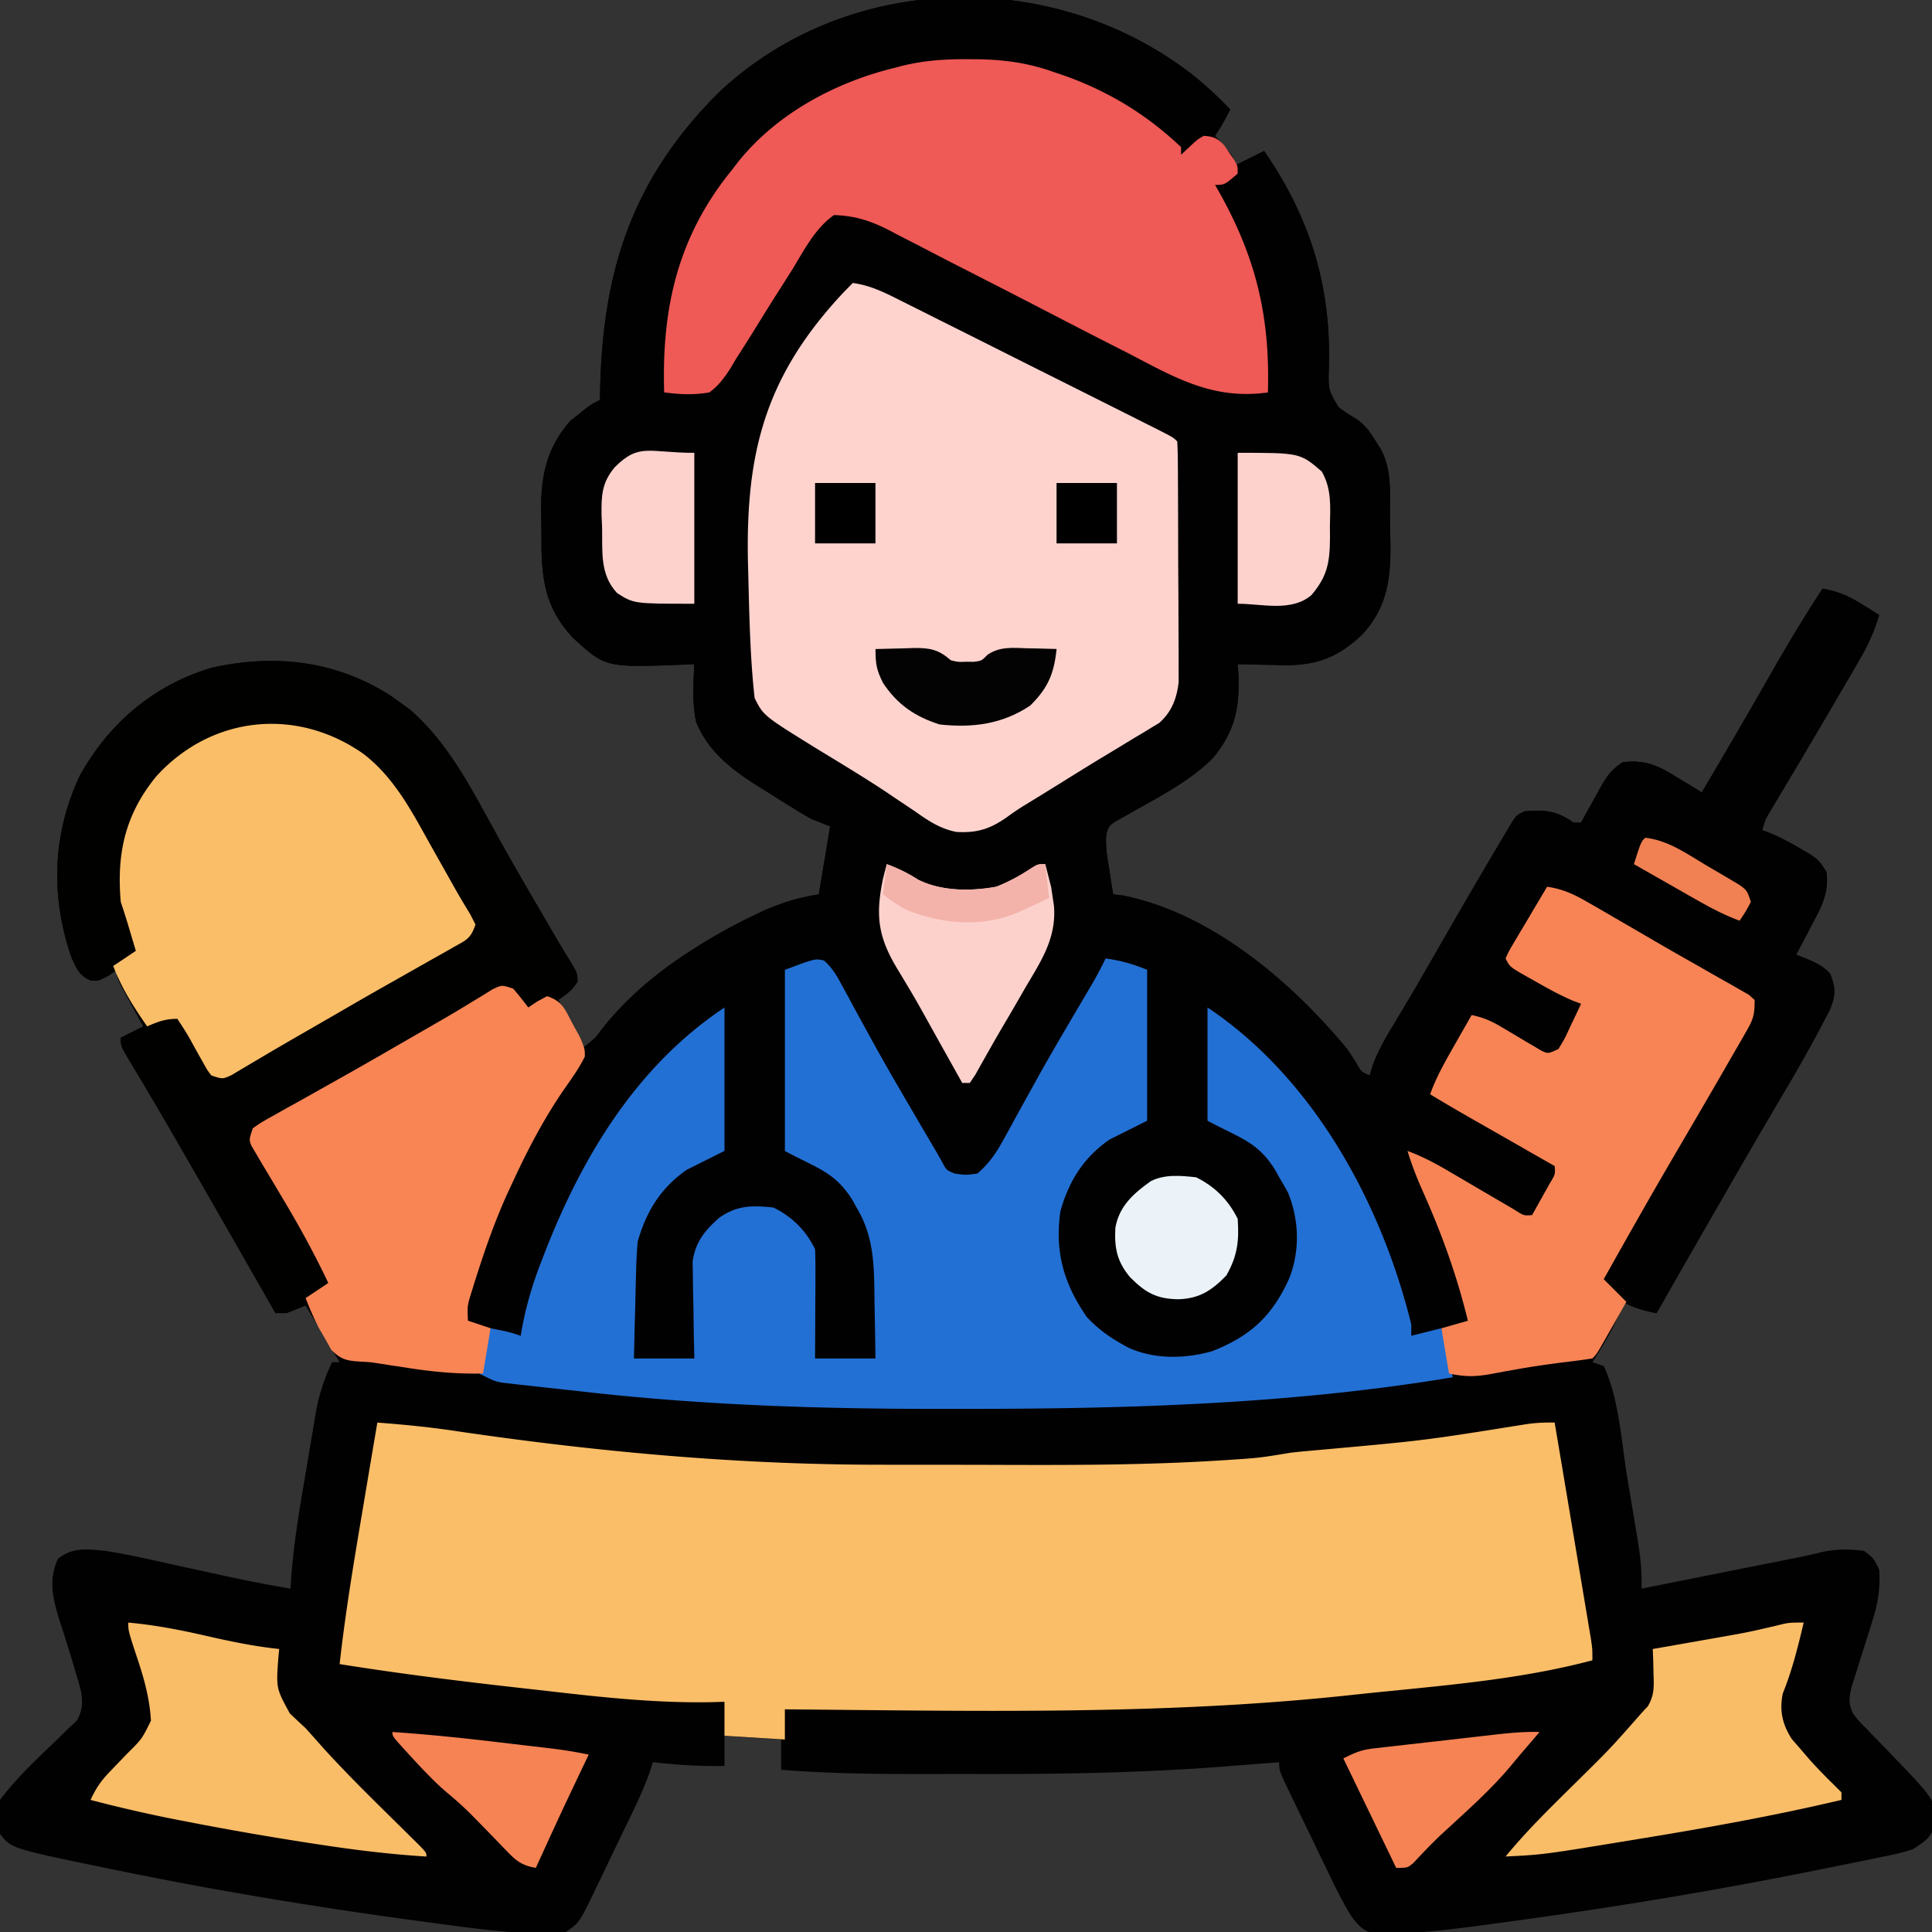 <svg version="1.1" xmlns="http://www.w3.org/2000/svg" width="70" height="70" viewBox="0 0 70 70">
    <rect x="0" y="0" width="70" height="70" fill="#333333" stroke="none"/>
    <path
        d="M43.263 2.751C43.725 3.134 44.16 3.527 44.57 3.965a7.725 7.725 0 0 1 -0.547 0.957l0.342 0.393C44.707 5.708 44.707 5.708 44.707 6.016l1.094 -0.547c1.69 2.45 2.443 4.942 2.344 7.903 -0.017 0.753 -0.017 0.753 0.35 1.377 0.287 0.214 0.287 0.214 0.59 0.396 0.345 0.216 0.528 0.466 0.74 0.809l0.196 0.309c0.428 0.778 0.332 1.653 0.339 2.516q0.003 0.3 0.011 0.6c0.036 1.378 -0.026 2.549 -1.015 3.609 -0.862 0.825 -1.658 1.125 -2.835 1.112 -0.122 -0.003 -0.245 -0.007 -0.371 -0.01l-0.382 -0.005A76.836 76.836 0 0 1 44.844 24.063l0.024 0.341c0.051 1.256 -0.123 2.097 -0.931 3.073 -0.812 0.8 -1.831 1.337 -2.82 1.889l-0.354 0.202 -0.321 0.178c-0.265 0.176 -0.265 0.176 -0.354 0.463 -0.047 0.436 0.03 0.839 0.098 1.271l0.081 0.523L40.332 32.402l0.347 0.043C43.879 33.08 46.79 35.565 48.809 38.008l0.298 0.45c0.211 0.38 0.211 0.38 0.522 0.507l0.101 -0.348c0.193 -0.528 0.454 -0.986 0.745 -1.463q0.185 -0.309 0.37 -0.619l0.205 -0.343c0.416 -0.704 0.821 -1.414 1.228 -2.123 0.652 -1.132 1.307 -2.261 1.974 -3.384l0.206 -0.35 0.19 -0.317 0.164 -0.276C54.961 29.531 54.961 29.531 55.234 29.395c0.754 -0.049 1.145 -0.036 1.777 0.41h0.273l0.225 -0.409q0.148 -0.266 0.296 -0.531l0.148 -0.27c0.247 -0.44 0.408 -0.693 0.835 -0.978 0.828 -0.096 1.297 0.123 1.974 0.547l0.263 0.158c0.212 0.128 0.423 0.258 0.634 0.389 0.633 -1.069 1.262 -2.14 1.881 -3.217l0.269 -0.469q0.263 -0.457 0.524 -0.915A59.473 59.473 0 0 1 66.035 21.328c0.554 0.098 0.931 0.255 1.41 0.555l0.366 0.227L68.086 22.285c-0.174 0.569 -0.387 1.059 -0.686 1.572l-0.25 0.432 -0.268 0.457 -0.275 0.472a326.621 326.621 0 0 1 -1.371 2.33l-0.247 0.416q-0.232 0.39 -0.465 0.779l-0.21 0.352 -0.184 0.307c-0.165 0.282 -0.165 0.282 -0.283 0.676l0.298 0.112c0.387 0.162 0.735 0.349 1.095 0.563l0.356 0.209C65.898 31.172 65.898 31.172 66.172 31.582c0.109 0.776 -0.192 1.302 -0.547 1.965l-0.158 0.305A84.629 84.629 0 0 1 65.078 34.59l0.323 0.127c0.378 0.154 0.624 0.263 0.908 0.557 0.204 0.532 0.207 0.789 -0.013 1.317a53.457 53.457 0 0 1 -1.55 2.802l-0.507 0.863 -0.263 0.446a355.605 355.605 0 0 0 -1.307 2.254l-0.256 0.445A1035.781 1035.781 0 0 0 60.02 47.578c-0.456 -0.084 -0.823 -0.184 -1.23 -0.41l-0.085 0.325c-0.255 0.672 -0.627 1.255 -1.008 1.863l0.41 0.137c0.557 1.193 0.638 2.734 0.85 4.026 0.065 0.394 0.131 0.787 0.197 1.181q0.063 0.378 0.125 0.756l0.06 0.354c0.096 0.59 0.158 1.15 0.135 1.75a6566.191 6566.191 0 0 0 3.483 -0.695l1.271 -0.253 0.399 -0.079 0.373 -0.075 0.328 -0.065q0.297 -0.063 0.591 -0.137c0.536 -0.132 1.077 -0.141 1.622 -0.063 0.359 0.282 0.359 0.282 0.547 0.684 0.04 0.669 -0.041 1.203 -0.244 1.839l-0.151 0.488 -0.321 1.008 -0.151 0.486 -0.141 0.442c-0.087 0.394 -0.108 0.567 0.052 0.933 0.205 0.272 0.205 0.272 0.468 0.533l0.288 0.301 0.303 0.311c1.909 1.977 1.909 1.977 1.897 2.632l0.005 0.304c-0.139 0.449 -0.386 0.581 -0.775 0.841 -0.378 0.134 -0.762 0.212 -1.156 0.289l-0.346 0.072a130.156 130.156 0 0 1 -1.13 0.228l-0.797 0.162c-3.788 0.764 -7.591 1.393 -11.422 1.906l-0.401 0.055c-1.224 0.166 -2.451 0.325 -3.687 0.369l-0.473 0.019c-0.472 -0.106 -0.654 -0.273 -0.938 -0.66 -0.289 -0.461 -0.53 -0.939 -0.764 -1.43l-0.163 -0.335q-0.169 -0.348 -0.335 -0.696c-0.171 -0.357 -0.343 -0.713 -0.517 -1.068q-0.164 -0.339 -0.327 -0.678l-0.157 -0.323C46.348 64.153 46.348 64.153 46.348 63.848l-0.287 0.023q-0.677 0.053 -1.354 0.105l-0.45 0.036c-2.911 0.222 -5.822 0.269 -8.74 0.264q-0.724 -0.001 -1.449 0c-1.926 0.003 -3.847 0.003 -5.767 -0.155v-1.094l-2.051 -0.137v1.094c-0.877 0.014 -1.726 -0.035 -2.598 -0.137l-0.104 0.341c-0.194 0.549 -0.432 1.063 -0.685 1.587l-0.151 0.314q-0.158 0.327 -0.316 0.654a203.027 203.027 0 0 0 -0.48 1q-0.154 0.319 -0.309 0.638l-0.143 0.301c-0.48 0.979 -0.48 0.979 -0.956 1.317 -0.417 0.063 -0.417 0.063 -0.908 0.052l-0.272 -0.006c-1.107 -0.036 -2.202 -0.179 -3.298 -0.328l-0.344 -0.046c-3.814 -0.505 -7.61 -1.121 -11.38 -1.894l-0.337 -0.069C0.408 66.975 0.408 66.975 0 66.445c-0.129 -0.532 -0.161 -0.723 0 -1.23 0.547 -0.726 1.197 -1.358 1.857 -1.982a34.453 34.453 0 0 0 0.587 -0.573l0.349 -0.326c0.335 -0.625 0.134 -1.11 -0.059 -1.767l-0.102 -0.351a64.121 64.121 0 0 0 -0.44 -1.394c-0.254 -0.809 -0.468 -1.542 -0.09 -2.348C2.645 56.046 3.169 56.129 3.828 56.191c0.87 0.139 1.729 0.339 2.589 0.53q0.518 0.113 1.035 0.225 0.332 0.072 0.664 0.145A51.953 51.953 0 0 0 10.527 57.559l0.014 -0.259c0.087 -1.297 0.3 -2.568 0.52 -3.848 0.065 -0.381 0.128 -0.762 0.191 -1.143q0.062 -0.368 0.125 -0.735l0.056 -0.341c0.119 -0.68 0.303 -1.254 0.599 -1.878h0.273l-1.23 -2.051 -0.684 0.273h-0.41l-0.168 -0.295c-1.029 -1.803 -2.059 -3.606 -3.096 -5.404l-0.255 -0.443a176.777 176.777 0 0 0 -1.347 -2.3 117.031 117.031 0 0 0 -0.357 -0.595C4.375 37.901 4.375 37.901 4.375 37.598l0.82 -0.41 -0.209 -0.379 -0.269 -0.492 -0.138 -0.25C4.238 35.441 4.238 35.441 4.238 35.137l-0.308 0.214C3.555 35.547 3.555 35.547 3.275 35.517c-0.397 -0.159 -0.515 -0.448 -0.684 -0.824 -0.765 -2.211 -0.698 -4.494 0.318 -6.622C3.966 26.189 5.578 24.819 7.656 24.199c2.253 -0.511 4.441 -0.285 6.426 0.957 1.952 1.315 2.919 3.297 4.034 5.299 0.496 0.889 1.007 1.769 1.52 2.647l0.245 0.42c0.421 0.721 0.421 0.721 0.857 1.433C20.918 35.273 20.918 35.273 20.909 35.564c-0.163 0.326 -0.381 0.457 -0.675 0.667l0.18 0.319 0.231 0.415 0.231 0.413C21.055 37.734 21.055 37.734 21.055 38.008c0.43 -0.313 0.779 -0.647 1.119 -1.051 1.426 -1.652 3.194 -2.866 5.153 -3.803l0.28 -0.135c0.674 -0.309 1.333 -0.474 2.061 -0.617l0.41 -2.461 -0.684 -0.273c-0.51 -0.287 -1.001 -0.602 -1.495 -0.914l-0.405 -0.249c-0.961 -0.606 -1.846 -1.274 -2.276 -2.368 -0.143 -0.679 -0.091 -1.385 -0.062 -2.075l-0.229 0.011c-2.98 0.122 -2.98 0.122 -4.151 -0.95 -1.053 -1.114 -1.162 -2.185 -1.157 -3.662 0 -0.294 -0.005 -0.587 -0.012 -0.88 -0.012 -1.31 0.172 -2.321 1.06 -3.334l0.276 -0.217 0.279 -0.227C21.465 14.629 21.465 14.629 21.738 14.492l0.004 -0.264c0.08 -4.366 1.128 -7.699 4.28 -10.856 4.704 -4.453 12.213 -4.575 17.24 -0.62"
        fill="#020101" />
    <path
        d="M43.263 2.751C43.725 3.134 44.16 3.527 44.57 3.965a7.725 7.725 0 0 1 -0.547 0.957l0.342 0.393C44.707 5.708 44.707 5.708 44.707 6.016l1.094 -0.547c1.69 2.45 2.443 4.942 2.344 7.903 -0.017 0.753 -0.017 0.753 0.35 1.377 0.287 0.214 0.287 0.214 0.59 0.396 0.345 0.216 0.528 0.466 0.74 0.809l0.196 0.309c0.428 0.778 0.332 1.653 0.339 2.516q0.003 0.3 0.011 0.6c0.036 1.378 -0.026 2.549 -1.015 3.609 -0.862 0.825 -1.658 1.125 -2.835 1.112 -0.122 -0.003 -0.245 -0.007 -0.371 -0.01l-0.382 -0.005A76.836 76.836 0 0 1 44.844 24.063l0.024 0.341c0.051 1.256 -0.123 2.097 -0.931 3.073 -0.812 0.8 -1.831 1.337 -2.82 1.889l-0.354 0.202 -0.321 0.178c-0.265 0.176 -0.265 0.176 -0.354 0.463 -0.047 0.436 0.03 0.839 0.098 1.271l0.081 0.523L40.332 32.402l0.347 0.043C43.879 33.08 46.79 35.565 48.809 38.008l0.298 0.45c0.211 0.38 0.211 0.38 0.522 0.507l0.101 -0.348c0.193 -0.528 0.454 -0.986 0.745 -1.463q0.185 -0.309 0.37 -0.619l0.205 -0.343c0.416 -0.704 0.821 -1.414 1.228 -2.123 0.652 -1.132 1.307 -2.261 1.974 -3.384l0.206 -0.35 0.19 -0.317 0.164 -0.276C54.961 29.531 54.961 29.531 55.234 29.395c0.754 -0.049 1.145 -0.036 1.777 0.41h0.273l0.225 -0.409q0.148 -0.266 0.296 -0.531l0.148 -0.27c0.247 -0.44 0.408 -0.693 0.835 -0.978 0.828 -0.096 1.297 0.123 1.974 0.547l0.263 0.158c0.212 0.128 0.423 0.258 0.634 0.389 0.633 -1.069 1.262 -2.14 1.881 -3.217l0.269 -0.469q0.263 -0.457 0.524 -0.915A59.473 59.473 0 0 1 66.035 21.328c0.554 0.098 0.931 0.255 1.41 0.555l0.366 0.227L68.086 22.285c-0.174 0.569 -0.387 1.059 -0.686 1.572l-0.25 0.432 -0.268 0.457 -0.275 0.472a326.621 326.621 0 0 1 -1.371 2.33l-0.247 0.416q-0.232 0.39 -0.465 0.779l-0.21 0.352 -0.184 0.307c-0.165 0.282 -0.165 0.282 -0.283 0.676l0.298 0.112c0.387 0.162 0.735 0.349 1.095 0.563l0.356 0.209C65.898 31.172 65.898 31.172 66.172 31.582c0.109 0.776 -0.192 1.302 -0.547 1.965l-0.158 0.305A84.629 84.629 0 0 1 65.078 34.59l0.323 0.127c0.378 0.154 0.624 0.263 0.908 0.557 0.204 0.532 0.207 0.789 -0.013 1.317a53.457 53.457 0 0 1 -1.55 2.802l-0.507 0.863 -0.263 0.446a355.605 355.605 0 0 0 -1.307 2.254l-0.256 0.445A1035.781 1035.781 0 0 0 60.02 47.578c-0.585 -0.1 -0.929 -0.271 -1.41 -0.624l-0.366 -0.266L57.969 46.484c0.767 -1.639 1.687 -3.183 2.604 -4.741 0.276 -0.471 0.55 -0.944 0.823 -1.418l0.139 -0.241a1091.563 1091.563 0 0 0 0.664 -1.156l0.244 -0.424 0.23 -0.4c0.2 -0.338 0.411 -0.665 0.628 -0.993L63.574 36.641c-0.198 -0.593 -0.645 -0.724 -1.171 -1q-0.336 -0.181 -0.672 -0.364l-0.367 -0.199c-0.838 -0.464 -1.659 -0.956 -2.482 -1.445 -0.923 -0.544 -1.863 -1.036 -2.827 -1.504l-0.12 0.311c-0.125 0.303 -0.256 0.575 -0.419 0.858l-0.147 0.255 -0.151 0.259 -0.154 0.267q-0.187 0.324 -0.375 0.647c0.53 0.45 1.079 0.792 1.683 1.128l0.267 0.151Q56.961 36.187 57.285 36.367c-0.077 0.546 -0.24 0.892 -0.555 1.342l-0.227 0.327L56.328 38.281c-0.741 -0.214 -1.325 -0.566 -1.97 -0.98 -0.346 -0.219 -0.647 -0.394 -1.038 -0.524 -0.032 0.113 -0.064 0.226 -0.097 0.343 -0.209 0.565 -0.492 1.044 -0.809 1.554l-0.174 0.285A154.629 154.629 0 0 1 51.816 39.648l0.286 0.106c0.724 0.304 1.396 0.712 2.078 1.1a135.762 135.762 0 0 0 0.809 0.454l0.513 0.291 0.471 0.266C56.328 42.109 56.328 42.109 56.465 42.52c-0.196 0.399 -0.196 0.399 -0.47 0.846 -0.09 0.148 -0.18 0.297 -0.273 0.45L55.508 44.16c-0.663 -0.238 -1.259 -0.579 -1.871 -0.923 -0.109 -0.061 -0.218 -0.122 -0.33 -0.185A67.402 67.402 0 0 1 50.996 41.699l0.104 0.215C53.184 46.215 53.184 46.215 53.184 47.852l-0.82 0.273 0.273 1.777c-5.86 0.976 -11.76 1.145 -17.688 1.145q-0.424 0 -0.848 0c-4.345 0.004 -8.635 -0.13 -12.956 -0.623 -0.402 -0.046 -0.804 -0.089 -1.206 -0.132q-0.389 -0.043 -0.778 -0.087l-0.359 -0.038 -0.332 -0.039 -0.289 -0.032C17.91 50.039 17.91 50.039 17.363 49.766l0.41 -1.641 -0.957 -0.273c0.074 -0.974 0.357 -1.82 0.692 -2.734l0.167 -0.458c0.453 -1.218 0.974 -2.37 1.602 -3.507l0.252 -0.459c0.404 -0.713 0.829 -1.386 1.339 -2.027 0.197 -0.253 0.197 -0.253 0.372 -0.572 1.481 -2.383 4.079 -4.03 6.59 -5.145l0.271 -0.121c0.54 -0.23 0.972 -0.327 1.566 -0.426l0.41 -2.461 -0.684 -0.273c-0.51 -0.287 -1.001 -0.602 -1.495 -0.914l-0.405 -0.249c-0.961 -0.606 -1.846 -1.274 -2.276 -2.368 -0.143 -0.679 -0.091 -1.385 -0.062 -2.075l-0.229 0.011c-2.98 0.122 -2.98 0.122 -4.151 -0.95 -1.053 -1.114 -1.162 -2.185 -1.157 -3.662 0 -0.294 -0.005 -0.587 -0.012 -0.88 -0.012 -1.31 0.172 -2.321 1.06 -3.334l0.276 -0.217 0.279 -0.227C21.465 14.629 21.465 14.629 21.738 14.492l0.004 -0.264c0.08 -4.366 1.128 -7.699 4.28 -10.856 4.704 -4.453 12.213 -4.575 17.24 -0.62"
        fill="#010101" />
    <path
        d="M13.672 51.543c0.975 0.073 1.939 0.168 2.905 0.316 5.077 0.745 10.146 1.209 15.281 1.211l0.801 0.001q0.834 0.001 1.668 0.001 0.839 0 1.679 0.003c2.726 0.009 5.447 0.013 8.169 -0.158l0.286 -0.018c1.156 -0.075 1.156 -0.075 2.297 -0.263a17.09 17.09 0 0 1 0.565 -0.059l0.328 -0.03 0.354 -0.031c3.613 -0.327 3.613 -0.327 7.194 -0.899 0.39 -0.066 0.736 -0.081 1.129 -0.075a4203.691 4203.691 0 0 1 0.535 3.187q0.124 0.74 0.248 1.48 0.12 0.714 0.239 1.428 0.068 0.405 0.136 0.81l0.083 0.498 0.074 0.439C57.695 59.746 57.695 59.746 57.695 60.156c-2.754 0.733 -5.651 0.93 -8.477 1.23l-0.431 0.046c-6.761 0.717 -13.562 0.556 -20.35 0.5v1.094l-2.188 -0.137v-1.23l-0.439 0.013c-1.967 0.04 -3.89 -0.164 -5.842 -0.389l-1.005 -0.113C16.738 60.921 14.517 60.647 12.305 60.293c0.21 -1.88 0.522 -3.741 0.837 -5.605l0.154 -0.919Q13.483 52.656 13.672 51.543"
        fill="#FBBE68" />
    <path
        d="M29.848 34.796c0.294 0.26 0.449 0.517 0.635 0.863l0.227 0.414 0.24 0.448q0.255 0.466 0.51 0.93l0.132 0.241c0.469 0.855 0.959 1.697 1.452 2.537l0.243 0.416c0.206 0.352 0.412 0.703 0.62 1.054l0.212 0.375c0.17 0.324 0.17 0.324 0.471 0.446 0.399 0.057 0.399 0.057 0.82 0 0.425 -0.361 0.686 -0.746 0.952 -1.233l0.227 -0.411 0.24 -0.441q0.254 -0.461 0.51 -0.922l0.264 -0.478c0.51 -0.915 1.044 -1.816 1.575 -2.719l0.229 -0.39 0.202 -0.342A14.492 14.492 0 0 0 40.059 34.727c0.561 0.078 0.966 0.195 1.504 0.41v5.469l-1.367 0.684c-0.944 0.659 -1.466 1.5 -1.777 2.598 -0.206 1.476 0.122 2.618 0.957 3.828 0.375 0.399 0.755 0.688 1.23 0.957l0.259 0.147c0.947 0.439 2.076 0.417 3.062 0.133 1.381 -0.544 2.168 -1.272 2.781 -2.627 0.395 -1.004 0.366 -2.107 -0.036 -3.105A11.484 11.484 0 0 0 46.348 42.656l-0.157 -0.284c-0.639 -1.012 -1.26 -1.131 -2.441 -1.767v-4.102c3.828 2.552 6.299 7.074 7.383 11.484v0.41l1.094 -0.273 0.41 1.777c-5.86 0.976 -11.76 1.145 -17.688 1.145q-0.424 0 -0.848 0c-4.345 0.004 -8.635 -0.13 -12.956 -0.623 -0.402 -0.046 -0.804 -0.089 -1.206 -0.132q-0.389 -0.043 -0.778 -0.087l-0.359 -0.038 -0.332 -0.039 -0.289 -0.032C17.91 50.039 17.91 50.039 17.363 49.766l0.41 -1.641c0.684 0.137 0.684 0.137 1.094 0.273l0.042 -0.25c0.16 -0.873 0.404 -1.675 0.727 -2.501l0.146 -0.377C21.147 41.812 23.109 38.598 26.25 36.504v5.195l-1.367 0.684c-0.947 0.661 -1.461 1.5 -1.777 2.598 -0.03 0.335 -0.048 0.671 -0.057 1.007l-0.008 0.282c-0.008 0.294 -0.014 0.588 -0.021 0.882l-0.016 0.601c-0.013 0.489 -0.024 0.978 -0.035 1.467h2.188l-0.019 -0.838a377.754 377.754 0 0 1 -0.011 -0.81q-0.004 -0.28 -0.011 -0.56c-0.007 -0.269 -0.009 -0.539 -0.012 -0.808l-0.009 -0.49c0.097 -0.711 0.439 -1.128 0.968 -1.594 0.637 -0.452 1.199 -0.452 1.965 -0.367 0.682 0.341 1.162 0.819 1.504 1.504 0.012 0.298 0.015 0.596 0.013 0.894l-0.001 0.539 -0.004 0.566q-0.001 0.285 -0.002 0.569 -0.003 0.698 -0.007 1.396h2.188c-0.007 -0.581 -0.016 -1.162 -0.028 -1.743q-0.006 -0.296 -0.009 -0.591c-0.012 -1.136 -0.044 -2.133 -0.647 -3.134l-0.154 -0.281c-0.642 -1.014 -1.258 -1.132 -2.443 -1.77v-6.563c1.094 -0.41 1.094 -0.41 1.41 -0.34"
        fill="#2370D4" />
    <path
        d="M30.898 10.254c0.649 0.085 1.186 0.36 1.763 0.652l0.323 0.161q0.527 0.263 1.052 0.528l0.732 0.366q0.766 0.383 1.531 0.768 0.983 0.494 1.966 0.986 0.755 0.378 1.509 0.756l0.725 0.364q0.505 0.253 1.01 0.508l0.305 0.153c0.688 0.347 0.688 0.347 0.84 0.499 0.015 0.281 0.021 0.562 0.022 0.843l0.002 0.267q0.003 0.439 0.004 0.878l0.002 0.61q0.002 0.64 0.003 1.281c0.001 0.546 0.004 1.092 0.008 1.638 0.003 0.42 0.003 0.841 0.004 1.261q0.001 0.302 0.003 0.604c0.002 0.282 0.002 0.565 0.001 0.847l0.002 0.486c-0.067 0.595 -0.249 1.075 -0.7 1.481l-0.268 0.161 -0.307 0.189 -0.331 0.195 -0.344 0.21a131.934 131.934 0 0 1 -0.729 0.441c-0.514 0.31 -1.025 0.628 -1.535 0.945a162.695 162.695 0 0 1 -1.404 0.865 10.391 10.391 0 0 0 -0.591 0.4c-0.61 0.435 -1.09 0.589 -1.844 0.546 -0.595 -0.116 -1.029 -0.413 -1.518 -0.759q-0.337 -0.225 -0.674 -0.45l-0.36 -0.244c-0.834 -0.552 -1.693 -1.066 -2.546 -1.587 -1.893 -1.173 -1.893 -1.173 -2.213 -1.812 -0.166 -1.502 -0.193 -3.027 -0.231 -4.537l-0.009 -0.334c-0.093 -4.029 0.629 -6.808 3.468 -9.832z"
        fill="#FED3CE" />
    <path
        d="M14.86 25.712c1.473 1.275 2.322 3.066 3.256 4.744 0.496 0.889 1.007 1.769 1.52 2.647l0.245 0.42c0.421 0.721 0.421 0.721 0.855 1.433C20.918 35.273 20.918 35.273 20.931 35.562c-0.243 0.419 -0.611 0.516 -1.047 0.703l-0.496 0.216L19.004 36.641l-0.547 -0.82c-0.845 0.223 -1.546 0.676 -2.29 1.119l-0.88 0.519 -0.462 0.273c-0.78 0.459 -1.565 0.91 -2.35 1.362A566.426 566.426 0 0 0 9.16 41.016c0.18 0.597 0.413 1.103 0.73 1.64l0.27 0.463 0.282 0.478C11 44.546 11.555 45.49 12.031 46.484q-0.319 0.237 -0.641 0.47l-0.361 0.264C10.662 47.442 10.399 47.507 9.98 47.578l-0.168 -0.295c-1.029 -1.803 -2.059 -3.606 -3.096 -5.404l-0.255 -0.443a176.777 176.777 0 0 0 -1.347 -2.3 117.031 117.031 0 0 0 -0.357 -0.595C4.375 37.901 4.375 37.901 4.375 37.598l0.82 -0.41 -0.209 -0.379 -0.269 -0.492 -0.138 -0.25C4.238 35.441 4.238 35.441 4.238 35.137l-0.308 0.214C3.555 35.547 3.555 35.547 3.275 35.517c-0.397 -0.159 -0.515 -0.448 -0.684 -0.824 -0.765 -2.211 -0.698 -4.494 0.318 -6.622C3.966 26.189 5.578 24.819 7.656 24.199c2.633 -0.597 5.038 -0.125 7.203 1.513"
        fill="#010100" />
    <path
        d="m35.043 2.145 0.383 0.002c0.957 0.016 1.813 0.13 2.719 0.451l0.445 0.151C40.186 3.322 41.559 4.159 42.793 5.332v0.273l0.376 -0.35c0.212 -0.197 0.212 -0.197 0.444 -0.333 0.359 0.024 0.501 0.089 0.75 0.35l0.173 0.257 0.177 0.256C44.844 6.016 44.844 6.016 44.844 6.289c-0.473 0.41 -0.473 0.41 -0.82 0.41l0.155 0.271C45.517 9.358 46.021 11.502 45.938 14.219c-1.938 0.27 -3.286 -0.489 -4.964 -1.371a317.871 317.871 0 0 0 -0.829 -0.422 296.543 296.543 0 0 1 -2.165 -1.115c-1.156 -0.599 -2.315 -1.191 -3.474 -1.783 -0.403 -0.206 -0.805 -0.415 -1.207 -0.625q-0.371 -0.191 -0.743 -0.381l-0.335 -0.177c-0.679 -0.346 -1.239 -0.528 -2.005 -0.553 -0.692 0.486 -1.093 1.295 -1.53 2.006q-0.247 0.39 -0.494 0.778a84.219 84.219 0 0 0 -0.766 1.225 63.574 63.574 0 0 1 -0.748 1.184l-0.221 0.374c-0.231 0.35 -0.416 0.606 -0.752 0.858 -0.562 0.1 -1.077 0.075 -1.641 0 -0.094 -3.06 0.494 -5.658 2.461 -8.066l0.203 -0.266C28.127 4.127 30.249 2.987 32.402 2.461l0.277 -0.073c0.793 -0.197 1.548 -0.248 2.363 -0.243"
        fill="#EF5956" />
    <path
        d="M13.185 27.327c1.116 0.865 1.745 2.092 2.418 3.298l0.291 0.516q0.275 0.488 0.548 0.977a32.676 32.676 0 0 0 0.587 0.993L17.227 33.496c-0.173 0.52 -0.332 0.562 -0.803 0.827l-0.43 0.245 -0.468 0.262q-0.24 0.136 -0.481 0.273 -0.501 0.285 -1.004 0.568c-0.646 0.365 -1.289 0.737 -1.931 1.109q-0.669 0.387 -1.338 0.771c-0.477 0.275 -0.953 0.552 -1.426 0.834l-0.273 0.161a115.391 115.391 0 0 0 -0.674 0.402C8.066 39.102 8.066 39.102 7.656 38.965c-0.153 -0.204 -0.153 -0.204 -0.295 -0.462l-0.159 -0.279q-0.162 -0.294 -0.324 -0.588C6.738 37.389 6.583 37.151 6.426 36.914c-0.438 0 -0.696 0.102 -1.094 0.273 -0.495 -0.707 -0.921 -1.38 -1.23 -2.188l0.82 -0.547 -0.196 -0.658 -0.111 -0.37A29.531 29.531 0 0 0 4.375 32.676c-0.151 -1.745 0.153 -3.16 1.288 -4.548 1.999 -2.196 5.083 -2.527 7.522 -0.802"
        fill="#FBBE68" />
    <path
        d="M56.055 32.129c0.573 0.081 0.983 0.277 1.482 0.566l0.471 0.27 0.5 0.291q0.256 0.149 0.512 0.297a347.129 347.129 0 0 1 0.78 0.454 134.805 134.805 0 0 0 1.688 0.967l0.822 0.47 0.389 0.217 0.352 0.204 0.308 0.175L63.574 36.23c0 0.563 -0.052 0.706 -0.322 1.173l-0.213 0.373 -0.234 0.402 -0.242 0.421Q62.182 39.262 61.797 39.922l-0.243 0.418q-0.475 0.814 -0.951 1.628c-0.849 1.451 -1.675 2.914 -2.497 4.38l0.191 0.191L58.926 47.168a699.453 699.453 0 0 1 -0.538 0.949l-0.155 0.273c-0.385 0.677 -0.385 0.677 -0.538 0.829 -0.293 0.046 -0.586 0.084 -0.88 0.12 -0.613 0.075 -1.222 0.16 -1.83 0.268l-0.331 0.059q-0.32 0.057 -0.639 0.118c-0.58 0.103 -0.921 0.102 -1.515 -0.017l-0.273 -1.641 0.957 -0.273c-0.4 -1.646 -0.95 -3.164 -1.642 -4.71 -0.211 -0.473 -0.394 -0.946 -0.545 -1.442 0.541 0.2 1.021 0.456 1.518 0.749l0.476 0.278a661.309 661.309 0 0 1 0.743 0.437q0.361 0.212 0.722 0.422l0.434 0.255c0.321 0.205 0.321 0.205 0.62 0.184q0.206 -0.367 0.41 -0.735l0.231 -0.413c0.2 -0.33 0.2 -0.33 0.179 -0.629l-0.341 -0.194 -1.8 -1.028q-0.392 -0.223 -0.783 -0.447l-0.243 -0.139A62.07 62.07 0 0 1 51.816 39.648c0.232 -0.647 0.566 -1.225 0.906 -1.82l0.174 -0.307Q53.108 37.149 53.32 36.777c0.403 0.084 0.711 0.212 1.064 0.424l0.288 0.169q0.298 0.177 0.595 0.356l0.288 0.168 0.261 0.156c0.265 0.135 0.265 0.135 0.649 -0.042 0.231 -0.38 0.231 -0.38 0.436 -0.829l0.219 -0.458L57.285 36.367l-0.28 -0.103c-0.485 -0.205 -0.938 -0.456 -1.395 -0.718l-0.264 -0.147c-0.642 -0.366 -0.642 -0.366 -0.796 -0.673 0.122 -0.269 0.122 -0.269 0.316 -0.595l0.207 -0.352 0.221 -0.368 0.219 -0.372Q55.783 32.583 56.055 32.129"
        fill="#F88455" />
    <path
        d="M18.594 35.82a12.988 12.988 0 0 1 0.547 0.684l0.316 -0.214L19.824 36.094c0.57 0.19 0.642 0.478 0.923 1l0.263 0.477C21.191 38.008 21.191 38.008 21.19 38.281c-0.211 0.428 -0.485 0.808 -0.759 1.197 -0.724 1.057 -1.3 2.154 -1.837 3.315l-0.221 0.472c-0.415 0.925 -0.752 1.862 -1.061 2.826l-0.109 0.339 -0.099 0.32 -0.088 0.284c-0.083 0.313 -0.083 0.313 -0.062 0.817l0.82 0.273 -0.273 1.641c-0.914 0.021 -1.772 -0.056 -2.674 -0.196l-0.736 -0.111 -0.354 -0.056c-0.333 -0.051 -0.333 -0.051 -0.651 -0.066 -0.504 -0.032 -0.73 -0.066 -1.086 -0.436l-0.223 -0.399 -0.23 -0.395A10.664 10.664 0 0 1 11.074 47.031l0.82 -0.547c-0.46 -0.971 -0.964 -1.904 -1.512 -2.828l-0.179 -0.302q-0.369 -0.622 -0.741 -1.242l-0.191 -0.327 -0.16 -0.268C9.023 41.289 9.023 41.289 9.16 40.879c0.31 -0.215 0.31 -0.215 0.726 -0.447l0.467 -0.263 0.508 -0.281q0.259 -0.146 0.519 -0.292 0.537 -0.302 1.074 -0.603c0.82 -0.461 1.634 -0.932 2.449 -1.403l0.426 -0.246 0.411 -0.237 0.398 -0.229a48.535 48.535 0 0 0 0.858 -0.513l0.445 -0.27 0.402 -0.248C18.184 35.684 18.184 35.684 18.594 35.82"
        fill="#F98555" />
    <path
        d="M4.648 58.789c0.959 0.087 1.874 0.264 2.811 0.479 0.885 0.202 1.754 0.384 2.657 0.479l-0.034 0.35c-0.076 1.075 -0.076 1.075 0.418 1.982A42.793 42.793 0 0 0 11.074 62.617a93.789 93.789 0 0 1 0.632 0.709c0.895 0.987 1.85 1.917 2.798 2.853l0.37 0.366 0.336 0.331C15.449 67.129 15.449 67.129 15.449 67.266c-1.304 -0.08 -2.588 -0.237 -3.879 -0.436l-0.291 -0.044a114.023 114.023 0 0 1 -4.417 -0.767l-0.517 -0.1A52.227 52.227 0 0 1 3.281 65.215c0.175 -0.381 0.359 -0.668 0.649 -0.97l0.218 -0.23 0.453 -0.471C5.142 63.009 5.142 63.009 5.469 62.344c-0.046 -0.79 -0.237 -1.491 -0.487 -2.239C4.648 59.093 4.648 59.093 4.648 58.789"
        fill="#F9BD67" />
    <path
        d="M65.352 58.789c-0.209 0.875 -0.418 1.731 -0.758 2.566 -0.128 0.63 -0.016 1.12 0.328 1.656l0.319 0.367 0.334 0.389a20.234 20.234 0 0 0 0.811 0.842L66.719 64.941v0.273c-2.422 0.573 -4.859 1.009 -7.314 1.41l-0.444 0.073c-3.047 0.5 -3.047 0.5 -4.41 0.568 0.799 -0.974 1.698 -1.844 2.594 -2.728 1.208 -1.193 1.208 -1.193 2.328 -2.467l0.229 -0.246c0.252 -0.419 0.221 -0.739 0.207 -1.224l-0.011 -0.485L59.883 59.746l0.334 -0.058q0.756 -0.133 1.512 -0.266l0.526 -0.092c1.053 -0.185 1.053 -0.185 2.093 -0.426C64.805 58.789 64.805 58.789 65.352 58.789"
        fill="#FABD67" />
    <path
        d="M32.129 31.309c0.418 0.157 0.758 0.321 1.137 0.564 0.848 0.424 1.906 0.421 2.828 0.256 0.447 -0.177 0.823 -0.379 1.225 -0.641C37.598 31.309 37.598 31.309 37.871 31.309c0.048 0.176 0.093 0.353 0.137 0.53l0.077 0.298L38.145 32.539l0.042 0.285c0.092 1.144 -0.44 1.957 -1.008 2.911l-0.272 0.473a102.402 102.402 0 0 1 -0.543 0.93 54.141 54.141 0 0 0 -0.542 0.941l-0.257 0.455 -0.23 0.41L35.137 39.238h-0.273l-0.158 -0.283 -0.467 -0.835q-0.264 -0.472 -0.527 -0.946c-0.55 -0.989 -0.55 -0.989 -1.132 -1.959 -0.757 -1.22 -0.876 -1.988 -0.587 -3.377a27.344 27.344 0 0 1 0.137 -0.53"
        fill="#FCD1CC" />
    <path
        d="M25.156 16.406v5.469c-2.188 0 -2.188 0 -2.794 -0.384 -0.635 -0.672 -0.531 -1.515 -0.547 -2.384l-0.019 -0.425c-0.011 -0.714 0.005 -1.192 0.476 -1.752 0.889 -0.893 1.241 -0.523 2.884 -0.523"
        fill="#FDD2CD" />
    <path
        d="M44.844 16.406c2.258 0 2.258 0 3.047 0.679 0.364 0.643 0.308 1.262 0.294 1.987l0.003 0.428c-0.007 0.88 -0.096 1.389 -0.678 2.067 -0.735 0.613 -1.773 0.308 -2.666 0.308z"
        fill="#FDD2CD" />
    <path
        d="M55.781 62.754a179.375 179.375 0 0 1 -0.582 0.679 28.027 28.027 0 0 0 -0.434 0.518c-0.624 0.749 -1.331 1.401 -2.048 2.059l-0.256 0.235 -0.254 0.233c-0.346 0.328 -0.673 0.673 -0.998 1.022C50.996 67.676 50.996 67.676 50.586 67.676l-1.914 -3.965c0.456 -0.228 0.662 -0.313 1.138 -0.367l0.35 -0.041 0.375 -0.041 0.388 -0.045q0.406 -0.046 0.812 -0.092c0.414 -0.046 0.827 -0.094 1.24 -0.141l0.79 -0.09 0.374 -0.043c0.55 -0.061 1.089 -0.116 1.643 -0.097"
        fill="#F68354" />
    <path
        d="M14.219 62.754c1.292 0.086 2.574 0.22 3.86 0.373q0.47 0.056 0.94 0.111l0.605 0.071 0.281 0.033c0.48 0.058 0.952 0.13 1.424 0.232l-0.102 0.215c-0.921 1.936 -0.921 1.936 -1.812 3.887 -0.466 -0.079 -0.685 -0.226 -1.01 -0.565 -0.085 -0.087 -0.17 -0.174 -0.258 -0.264l-0.27 -0.282a281.23 281.23 0 0 0 -0.555 -0.568l-0.267 -0.272a12.168 12.168 0 0 0 -0.819 -0.741c-0.483 -0.407 -0.906 -0.86 -1.333 -1.324l-0.205 -0.223C14.219 62.909 14.219 62.909 14.219 62.754"
        fill="#F68354" />
    <path
        d="M43.34 42.656c0.682 0.341 1.162 0.819 1.504 1.504 0.054 0.799 -0.005 1.336 -0.41 2.051 -0.53 0.548 -0.98 0.841 -1.743 0.863 -0.784 -0.011 -1.184 -0.235 -1.739 -0.791 -0.481 -0.567 -0.58 -1.064 -0.54 -1.8 0.141 -0.789 0.66 -1.244 1.288 -1.69 0.508 -0.254 1.087 -0.198 1.641 -0.137"
        fill="#EBF3F8" />
    <path
        d="M31.719 23.516c0.353 -0.011 0.706 -0.019 1.06 -0.026l0.302 -0.011c0.61 -0.008 0.915 0.047 1.373 0.446 0.272 0.064 0.272 0.064 0.547 0.051l0.273 0.003c0.29 -0.034 0.29 -0.034 0.511 -0.261 0.458 -0.301 0.91 -0.247 1.438 -0.229l0.309 0.005c0.25 0.005 0.501 0.012 0.751 0.02 -0.095 0.905 -0.313 1.414 -0.957 2.051 -1.011 0.676 -2.084 0.813 -3.281 0.684 -0.898 -0.287 -1.53 -0.722 -2.051 -1.504 -0.236 -0.472 -0.273 -0.689 -0.273 -1.23"
        fill="#040303" />
    <path
        d="M32.129 31.309c0.418 0.157 0.758 0.321 1.137 0.564 0.848 0.424 1.906 0.421 2.828 0.256 0.447 -0.177 0.823 -0.379 1.225 -0.641C37.598 31.309 37.598 31.309 37.871 31.309l0.137 1.23q-0.359 0.167 -0.718 0.333l-0.404 0.187c-1.3 0.554 -2.74 0.425 -4.032 -0.088 -0.318 -0.161 -0.584 -0.347 -0.862 -0.57z"
        fill="#F3B2AA" />
    <path
        d="M59.609 30.352c0.845 0.098 1.506 0.581 2.222 1.008l0.422 0.245 0.401 0.237 0.366 0.217C63.301 32.266 63.301 32.266 63.438 32.676c-0.196 0.368 -0.196 0.368 -0.41 0.684 -0.507 -0.191 -0.968 -0.421 -1.438 -0.689l-0.423 -0.24 -0.437 -0.25 -0.445 -0.253Q59.741 31.618 59.199 31.309c0.256 -0.803 0.256 -0.803 0.41 -0.957"
        fill="#F18052" />
    <path d="M38.281 17.5h2.188v2.188h-2.188z" fill="#000000" />
    <path d="M29.531 17.5h2.188v2.188h-2.188z" fill="#000000" />
</svg>